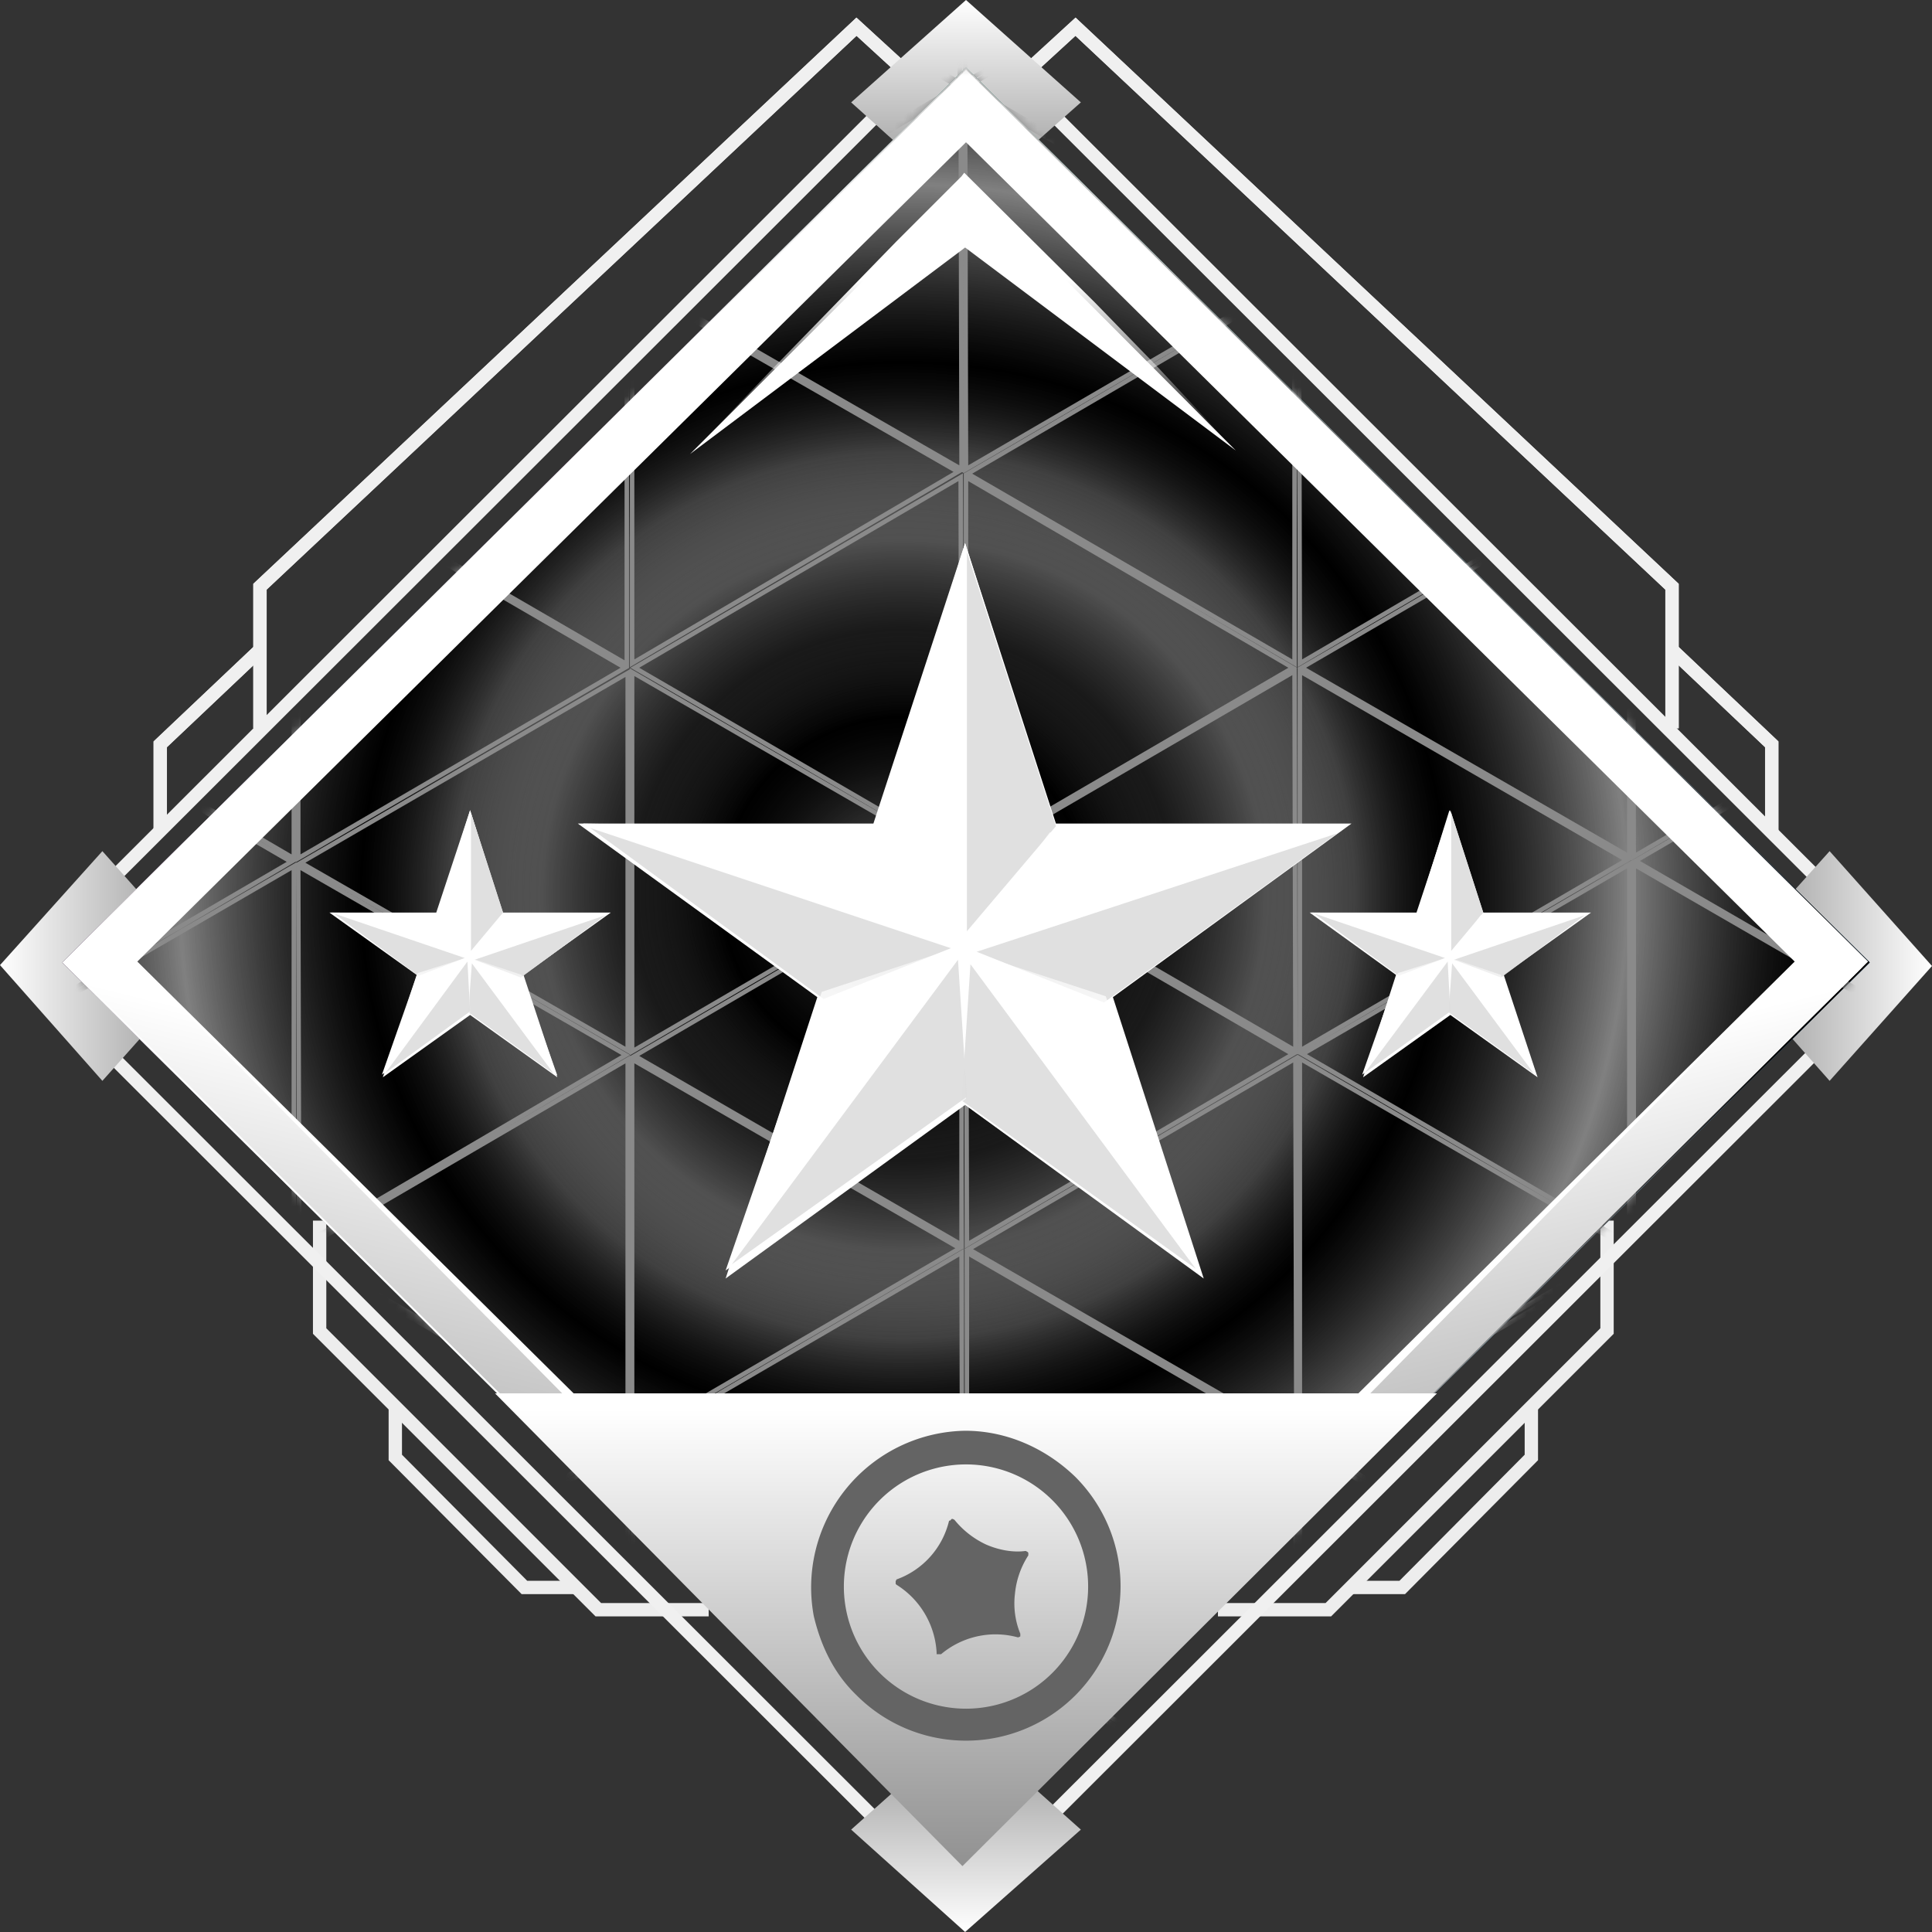 <svg fill="none" height="217" viewBox="0 0 217 217" width="217" xmlns="http://www.w3.org/2000/svg" xmlns:xlink="http://www.w3.org/1999/xlink"><rect x="0" y="0" width="217" height="217" fill="#333333" stroke="none"/><g clip-path="url(#a)"><path d="M29.2 81.8V65.9L96.2 3l4.8 4.4" stroke="#F0F0F0" stroke-width="1.5" stroke-miterlimit="10"/><path d="M18 93.3v-9.7l11.3-10.7" stroke="#F0F0F0" stroke-width="1.5" stroke-miterlimit="10"/><path d="M29.2 81.8V65.9L96.2 3l4.8 4.4" stroke="#F0F0F0" stroke-width="1.5" stroke-miterlimit="10"/><path d="M18 93.3v-9.7l11.3-10.7m158.5 8.9V65.9L120.8 3 116 7.4" stroke="#F0F0F0" stroke-width="1.5" stroke-miterlimit="10"/><path d="M199 93.3v-9.7l-11.3-10.7" stroke="#F0F0F0" stroke-width="1.5" stroke-miterlimit="10"/><path d="M187.8 81.8V65.9L120.8 3 116 7.4" stroke="#F0F0F0" stroke-width="1.5" stroke-miterlimit="10"/><path d="M199 93.3v-9.7l-11.3-10.7" stroke="#F0F0F0" stroke-width="1.5" stroke-miterlimit="10"/><path d="M79.6 180.8H67.2l-31.3-31.3v-12.4" stroke="#EDEDED" stroke-width="1.5" stroke-miterlimit="10"/><path d="M64.7 178.3h-5.8l-14.5-14.6V158m92.4 22.8h12.4l31.3-31.3v-12.4" stroke="#EDEDED" stroke-width="1.5" stroke-miterlimit="10"/><path d="M151.7 178.3h5.8l14.5-14.6V158" stroke="#EDEDED" stroke-width="1.5" stroke-miterlimit="10"/><path d="M108.4 3 2.6 108.7 108 214l105.8-105.7z" stroke="#F0F0F0" stroke-width="1.5" stroke-miterlimit="10"/><path d="m23 108.5-11.5 12.9-11.5-13 11.5-12.8z" fill="url(#b)"/><path d="m217 108.5-11.5 12.9-11.5-13 11.5-12.8z" fill="url(#c)"/><path d="m108.5 194 12.9 11.5-13 11.5-12.8-11.5z" fill="url(#d)"/><path d="m108.5 0 12.9 11.5-13 11.5-12.8-11.5z" fill="url(#e)"/><mask id="f" style="mask-type:luminance" maskUnits="userSpaceOnUse" x="0" y="7" width="218" height="202"><path d="M217 7.6H0v201h217z" fill="#fff"/></mask><g mask="url(#f)"><path d="M7 108.1 108.5 7.6 210 108.1 108.5 208.6z" fill="url(#g)"/><path d="M7 108.1 108.5 7.6 210 108.1 108.5 208.6z" fill="url(#h)" style="mix-blend-mode:soft-light"/><path d="M7 108.1 108.5 7.6 210 108.1 108.5 208.6z" fill="url(#i)" style="mix-blend-mode:screen"/><mask id="k" style="mask-type:alpha" maskUnits="userSpaceOnUse" x="7" y="7" width="204" height="202"><path d="M7 108.1 108.5 7.6 210 108.1 108.5 208.6z" fill="url(#j)"/></mask><g mask="url(#k)" stroke="#8A8A8A" stroke-width=".5"><path d="M-4-11.5 32.6 9.8-4 31zm.1-.5 36.7-21.3V9.3zM33.4 9.3v-42.6L70-12.1zm37.5-20.9 36.7 21.3L71 31zM70.4 31 33.6 9.8l36.7-21.4zm.7-43 36.7-21.4V9.3zM183.4 9.2v-42.7L220-12.2zm37 21.7L183.7 9.6l36.7-21.3zm-37.6-64.4V9.2l-36.7-21.3zm-36.9 21.8 36.7 21.3L145.9 31zm-37.6-21.7L145.1-12 108.4 9.2zm37 21.7.1 42.7-36.7-21.3zM-4 74.6V32l36.7 21.2zm37.5-20.9L70.2 75 33.5 96.4zm-.5-.9L-3.8 31.6 33 10.2zm0 43.6L-3.7 75 33 53.7zm.7-43.1 36.7-21.4v42.7zm-.2-.5V10.2l36.7 21.2zM71 74.5V32l36.6 21zm37.5-20.9L145.2 75l-36.7 21.4zm-.5-.9L71.1 31.5 107.9 10zm0 43.6L71.3 75l36.6-21.4zm.7-43.1 36.7-21.4v42.7zm-.2-.5-.1-42.6 36.7 21.3zM146 74.5l-.1-42.7 36.7 21.3zm37.4-21 36.8 21.3-36.7 21.4zm-.5-.8-36.7-21.3 36.7-21.3zm.1 43.5L146.2 75 183 53.6zm.7-43.1 36.7-21.3v42.6zm-.3-.4V10L220 31.3zM-4 119l36.8 21.3L-4 161.6zm.3-.4L33 97.3v42.6zm-.3-.4V75.5l36.7 21.3zm112-21v42.6l-36.7-21.2zM70.5 118 33.8 96.9l36.7-21.3zm.5 1 36.8 21.2L71 161.6zm0-43.5 36.7 21.2L71 118.1zM33.5 97.3l36.8 21.2L33.6 140zm37 21.7v42.6l-36.7-21.2zm113 20.7V97.1l36.7 21.2zm37-21.7-36.8-21.3 36.7-21.4zm0 43.4-36.7-21.2 36.7-21.4zm-111.9-21.6-.1-42.7 36.7 21.3zm37.4-20.9 36.7 21.2-36.7 21.4zm-.5-.9-36.7-21.3 36.6-21.3zm.1 43.5-36.8-21.2 36.7-21.4zm.7-43.1L183 97.1v42.6zm-.3-.4V75.4l36.7 21.2zM-3.9 205.2v-42.7l36.7 21.3zm37.5-21 36.7 21.4-36.7 21.3zm-.6-.8L-3.6 162 33 140.8zm.1 43.6-36.7-21.3L33 184.3zm.7-43.2 36.7-21.3V205zm-.2-.4v-42.7L70.2 162zm37.5 21.7v-42.7l36.7 21.3zm37.5-20.9 36.7 21.3-36.6 21.3zm-.5-.9L71.4 162l36.6-21.3zm0 43.6-36.7-21.3 36.7-21.4zm.8-43.2 36.6-21.3.1 42.6zm-.3-.4v-42.6l36.7 21.2zm111.9-21v42.6l-36.7-21.2zM183 183.2 146.4 162l36.8-21.3zm.6.8 36.7 21.3-36.7 21.4zm-.1-43.4 36.8 21.2-36.7 21.4zM146 162.4l36.8 21.3-36.7 21.3zm37 21.6.1 42.8-36.7-21.3zM-3.9 206 33 227.4l-36.7 21.4zm74.5 42.6L34 227.4 70.6 206zm.5 0V206l36.7 21.2zm149.5-.1L184 227.2l36.7-21.3zm-74.9.1-36.8-21.3 36.7-21.3zm.5 0v-42.7l36.7 21.3z"/></g><path d="M108.5 11.9 11.3 108l97.2 96.2 97.2-96.2z" stroke="#fff" stroke-width="5.8"/><path d="M108.5 8.3 7.7 108.1 108.5 208l100.7-100z" stroke="url(#l)"/><path d="m7.3 108.1 101.2 100.3v-6l-91.9-93z" fill="url(#m)"/><path d="m209.2 108.6-100.4 99.7v-6l91-92.4z" fill="url(#n)"/></g><path d="M161.4 156.5H55.6l52.5 53.1z" fill="url(#o)"/><path d="M107.2 170.7a10 10 0 0 0 3.6 2.8c1.4.6 3 .9 4.4.7l.2.1.1.1v.3a9.6 9.6 0 0 0-1.5 4.3 9 9 0 0 0 .6 4.5v.3l-.2.1h-.1a9.5 9.5 0 0 0-8.6 1.9h-.5v-.2a9.6 9.6 0 0 0-4.5-7.6l-.1-.1v-.3l.1-.2a9.3 9.3 0 0 0 5.9-6.6h.1l.2-.2h.1zm-8.4-2.2a13.7 13.7 0 1 0 19.4 19.4 13.7 13.7 0 0 0-19.4-19.4m22-2.6a17.3 17.3 0 1 1-24.6 24.5c-2.5-2.4-4-5.5-4.8-8.9a17.6 17.6 0 0 1 17-20.8c4.7 0 9.1 2 12.4 5.2" fill="#646464"/><path d="m77.5 51 30.9-30.9 30.4 30.5-30.4-22.8z" fill="#fff"/><path d="m136.9 48.6-7.4-7-7.2-7-14.3-14h.8l-7.3 7.2-7.3 7.2-7.4 7.1-7.4 7 7-7.3 7.2-7.4 7.1-7.3 7.3-7.3.3-.4.4.4L123 34l7 7.2z" fill="url(#p)"/><path d="m108.4 61 10.2 31.5h33.2L125 112l10.2 31.6-26.8-19.5-26.9 19.5L91.8 112 64.9 92.5h33.2z" fill="#fff"/><path d="m108 106-9.5-13.4 9.9-31.6 10.1 31.6z" fill="url(#q)"/><path d="M108.6 62v42.6l10-11.8z" fill="#DDD" fill-opacity=".9"/><path d="m108.2 106.7 9.7-13.2L151 93l-26.8 19.5z" fill="url(#r)"/><path d="m150.2 93.6-40.5 13.3 14.3 5.7z" fill="#DDD" fill-opacity=".9"/><path d="M108.3 106.2 98.6 93l-33.1-.5 26.8 19.6z" fill="url(#s)"/><path d="m66.3 93 40.5 13.5-14.3 5.7z" fill="#DDD" fill-opacity=".9"/><path d="m108.6 106.8 15.6 5.1 10.8 31.3-27-19.4z" fill="url(#t)"/><path d="M134.3 142.5 109 108.3l-1 15.3z" fill="#DDD" fill-opacity=".9"/><path d="m107.8 106.3-15.5 5.1-10.8 31.3 27-19.3z" fill="url(#u)"/><path d="m82.2 142 25.4-34.2 1 15.4z" fill="#DDD" fill-opacity=".9"/><path d="m52.8 91 3.7 11.5h12.1l-9.8 7 3.8 11.5-9.8-7-9.8 7 3.8-11.5-9.8-7h12z" fill="#fff"/><path d="m52.6 107.3-3.4-4.8L52.8 91l3.6 11.5z" fill="url(#v)"/><path d="M52.9 91.3v15.5l3.6-4.3z" fill="#DDD" fill-opacity=".9"/><path d="m52.7 107.6 3.6-4.8 12-.2-9.7 7.1z" fill="url(#w)"/><path d="m68 102.8-14.7 5 5.2 2z" fill="#DDD" fill-opacity=".9"/><path d="m52.8 107.4-3.6-4.8-12-.1 9.7 7z" fill="url(#x)"/><path d="m37.5 102.6 14.7 5-5.2 2z" fill="#DDD" fill-opacity=".9"/><path d="m52.9 107.6 5.7 1.9 4 11.3-9.9-7z" fill="url(#y)"/><path d="M62.2 120.6 53 108.2l-.4 5.5z" fill="#DDD" fill-opacity=".9"/><path d="m52.6 107.5-5.7 1.8-4 11.4 9.9-7z" fill="url(#z)"/><path d="m43.3 120.5 9.2-12.5.3 5.6z" fill="#DDD" fill-opacity=".9"/><path d="m162.9 91 3.7 11.5h12.1l-9.8 7 3.8 11.5-9.8-7-9.8 7 3.7-11.5-9.7-7h12z" fill="#fff"/><path d="m162.7 107.3-3.5-4.8 3.6-11.5 3.7 11.5z" fill="url(#A)"/><path d="M163 91.3v15.5l3.6-4.3z" fill="#DDD" fill-opacity=".9"/><path d="m162.8 107.6 3.5-4.8 12-.2-9.7 7.1z" fill="url(#B)"/><path d="m178 102.8-14.7 5 5.3 2z" fill="#DDD" fill-opacity=".9"/><path d="m162.8 107.4-3.5-4.8-12-.1 9.7 7z" fill="url(#C)"/><path d="m147.6 102.6 14.7 5-5.2 2z" fill="#DDD" fill-opacity=".9"/><path d="m163 107.6 5.6 1.9 4 11.3-9.8-7z" fill="url(#D)"/><path d="m172.3 120.6-9.2-12.4-.4 5.5z" fill="#DDD" fill-opacity=".9"/><path d="m162.7 107.5-5.7 1.8-4 11.4 9.8-7z" fill="url(#E)"/><path d="m153.3 120.5 9.3-12.5.3 5.6z" fill="#DDD" fill-opacity=".9"/></g><defs><linearGradient id="b" x1="0" y1="108.5" x2="23" y2="108.5" gradientUnits="userSpaceOnUse"><stop stop-color="#fff"/><stop offset="1" stop-color="#929292"/></linearGradient><linearGradient id="c" x1="217" y1="108.5" x2="194" y2="108.5" gradientUnits="userSpaceOnUse"><stop stop-color="#fff"/><stop offset="1" stop-color="#8D8D8D"/></linearGradient><linearGradient id="d" x1="108.5" y1="217" x2="108.5" y2="194" gradientUnits="userSpaceOnUse"><stop stop-color="#fff"/><stop offset="1" stop-color="#929292"/></linearGradient><linearGradient id="e" x1="108.5" y1="0" x2="108.5" y2="23" gradientUnits="userSpaceOnUse"><stop stop-color="#fff"/><stop offset="1" stop-color="#8D8D8D"/></linearGradient><linearGradient id="j" x1="107.7" y1="26.5" x2="109.4" y2="208.6" gradientUnits="userSpaceOnUse"><stop stop-color="#706D27"/><stop offset=".8"/></linearGradient><linearGradient id="l" x1="4.4" y1="108.1" x2="182.8" y2="108.1" gradientUnits="userSpaceOnUse"><stop offset=".4" stop-color="#fff"/><stop offset="1" stop-color="#fff" stop-opacity="0"/></linearGradient><linearGradient id="m" x1="66.4" y1="124.3" x2="49.4" y2="193.3" gradientUnits="userSpaceOnUse"><stop stop-color="#fff"/><stop offset="1" stop-color="#878787"/></linearGradient><linearGradient id="n" x1="150.5" y1="124.7" x2="167.5" y2="193.7" gradientUnits="userSpaceOnUse"><stop stop-color="#fff"/><stop offset="1" stop-color="#838383"/></linearGradient><linearGradient id="o" x1="108.5" y1="158.3" x2="108.5" y2="209.6" gradientUnits="userSpaceOnUse"><stop stop-color="#fff"/><stop offset="1" stop-color="#919191"/></linearGradient><linearGradient id="p" x1="108.1" y1="19.4" x2="108.1" y2="49.5" gradientUnits="userSpaceOnUse"><stop offset=".4" stop-color="#fff"/><stop offset="1" stop-color="#fff" stop-opacity="0"/></linearGradient><linearGradient id="q" x1="108.5" y1="61" x2="108.5" y2="133.8" gradientUnits="userSpaceOnUse"><stop offset=".2" stop-color="#fff"/><stop offset="1" stop-color="#fff" stop-opacity="0"/></linearGradient><linearGradient id="r" x1="151" y1="93.1" x2="81.9" y2="116" gradientUnits="userSpaceOnUse"><stop offset=".2" stop-color="#fff"/><stop offset="1" stop-color="#fff" stop-opacity="0"/></linearGradient><linearGradient id="s" x1="65.4" y1="92.7" x2="134.6" y2="115.5" gradientUnits="userSpaceOnUse"><stop offset=".2" stop-color="#fff"/><stop offset="1" stop-color="#fff" stop-opacity="0"/></linearGradient><linearGradient id="t" x1="134.9" y1="143.2" x2="91.5" y2="84.7" gradientUnits="userSpaceOnUse"><stop offset=".2" stop-color="#fff"/><stop offset="1" stop-color="#fff" stop-opacity="0"/></linearGradient><linearGradient id="u" x1="81.6" y1="142.8" x2="125" y2="84.3" gradientUnits="userSpaceOnUse"><stop offset=".2" stop-color="#fff"/><stop offset="1" stop-color="#fff" stop-opacity="0"/></linearGradient><linearGradient id="v" x1="52.8" y1="91" x2="52.8" y2="117.5" gradientUnits="userSpaceOnUse"><stop offset=".2" stop-color="#fff"/><stop offset="1" stop-color="#fff" stop-opacity="0"/></linearGradient><linearGradient id="w" x1="68.3" y1="102.7" x2="43.2" y2="111" gradientUnits="userSpaceOnUse"><stop offset=".2" stop-color="#fff"/><stop offset="1" stop-color="#fff" stop-opacity="0"/></linearGradient><linearGradient id="x" x1="37.2" y1="102.5" x2="62.3" y2="110.8" gradientUnits="userSpaceOnUse"><stop offset=".2" stop-color="#fff"/><stop offset="1" stop-color="#fff" stop-opacity="0"/></linearGradient><linearGradient id="y" x1="62.5" y1="120.9" x2="46.7" y2="99.6" gradientUnits="userSpaceOnUse"><stop stop-color="#fff"/><stop offset="1" stop-color="#fff" stop-opacity="0"/></linearGradient><linearGradient id="z" x1="43" y1="120.7" x2="58.8" y2="99.4" gradientUnits="userSpaceOnUse"><stop offset=".2" stop-color="#fff"/><stop offset="1" stop-color="#fff" stop-opacity="0"/></linearGradient><linearGradient id="A" x1="162.9" y1="91" x2="162.9" y2="117.5" gradientUnits="userSpaceOnUse"><stop offset=".2" stop-color="#fff"/><stop offset="1" stop-color="#fff" stop-opacity="0"/></linearGradient><linearGradient id="B" x1="178.4" y1="102.7" x2="153.2" y2="111" gradientUnits="userSpaceOnUse"><stop offset=".2" stop-color="#fff"/><stop offset="1" stop-color="#fff" stop-opacity="0"/></linearGradient><linearGradient id="C" x1="147.3" y1="102.5" x2="172.4" y2="110.8" gradientUnits="userSpaceOnUse"><stop offset=".2" stop-color="#fff"/><stop offset="1" stop-color="#fff" stop-opacity="0"/></linearGradient><linearGradient id="D" x1="172.6" y1="120.9" x2="156.8" y2="99.6" gradientUnits="userSpaceOnUse"><stop stop-color="#fff"/><stop offset="1" stop-color="#fff" stop-opacity="0"/></linearGradient><linearGradient id="E" x1="153.1" y1="120.7" x2="168.9" y2="99.4" gradientUnits="userSpaceOnUse"><stop offset=".2" stop-color="#fff"/><stop offset="1" stop-color="#fff" stop-opacity="0"/></linearGradient><radialGradient id="g" cx="0" cy="0" r="1" gradientUnits="userSpaceOnUse" gradientTransform="matrix(190.571 19.706 -19.87 192.155 27.5 64.4)"><stop stop-color="#42D2FF"/><stop offset=".2" stop-color="#B525BB"/><stop offset=".5" stop-color="#42FFD2"/><stop offset=".7" stop-color="#42D2FF"/><stop offset="1" stop-color="#42A4FF"/></radialGradient><radialGradient id="h" cx="0" cy="0" r="1" gradientUnits="userSpaceOnUse" gradientTransform="scale(101.5 100.5)rotate(90 0 1)"><stop offset=".1" stop-color="#fff"/><stop offset=".3"/><stop offset=".5" stop-color="#fff"/><stop offset=".6"/><stop offset=".8" stop-color="#FEFEFE"/><stop offset="1"/></radialGradient><radialGradient id="i" cx="0" cy="0" r="1" gradientUnits="userSpaceOnUse" gradientTransform="scale(101.5 100.5)rotate(90 0 1)"><stop offset="0" stop-opacity=".7"/><stop offset=".2"/><stop offset=".4" stop-color="#3C3C3C" stop-opacity=".7"/><stop offset=".6"/><stop offset=".8" stop-color="#4A4A4A" stop-opacity=".7"/><stop offset="1"/></radialGradient><clipPath id="a"><path fill="#fff" d="M0 0h217v217H0z"/></clipPath></defs></svg>